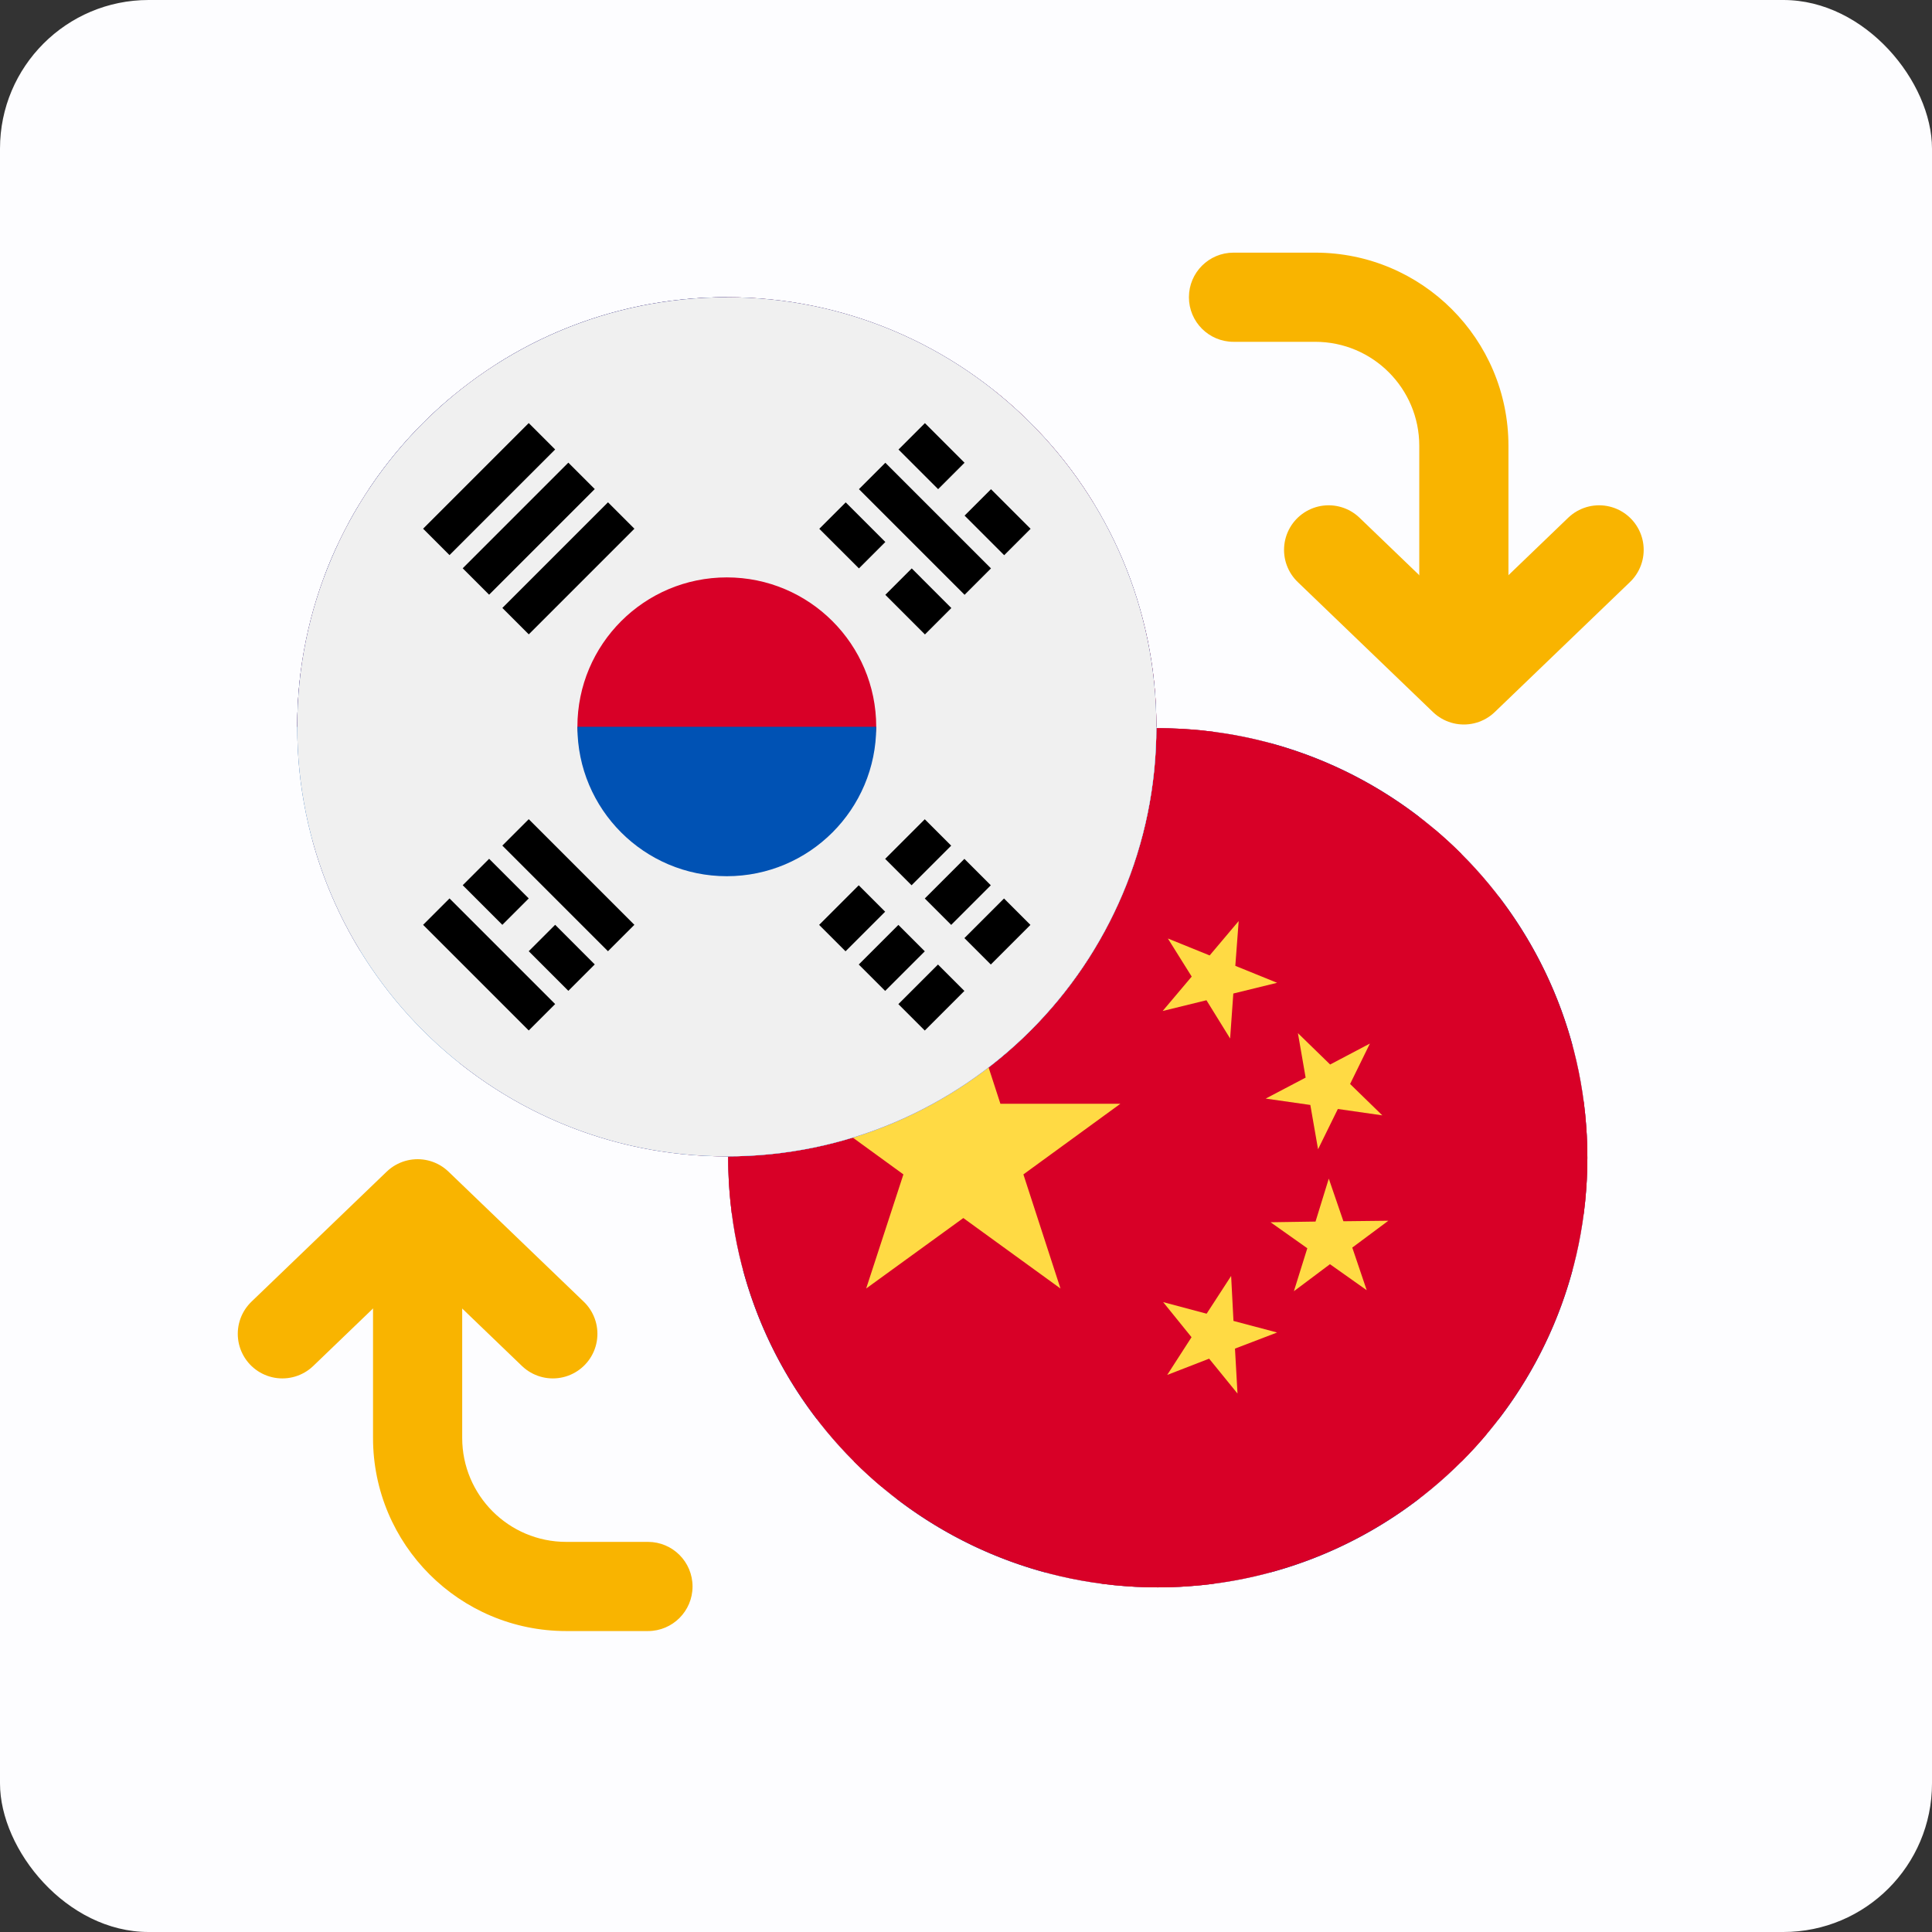 <svg width="130" height="130" viewBox="0 0 130 130" fill="none" xmlns="http://www.w3.org/2000/svg">
<rect x="0" y="0" width="130" height="130" fill="#333333" stroke="none"/>
<rect width="130" height="130" rx="10" fill="#FDFDFF"/>
<path d="M83 17C81.343 17 80 18.343 80 20C80 21.657 81.343 23 83 23L83 17ZM88.5 20L88.5 17L88.5 20ZM83 23L88.5 23L88.5 17L83 17L83 23ZM95.5 30V44.5H101.5V30H95.5ZM88.5 23C92.366 23 95.5 26.134 95.5 30H101.5C101.5 22.82 95.68 17 88.5 17L88.5 23Z" fill="#F9B400"/>
<path d="M43.6 109.75C45.257 109.75 46.6 108.407 46.6 106.75C46.6 105.093 45.257 103.75 43.6 103.75L43.6 109.75ZM38.1 106.75L38.1 109.75L38.1 106.75ZM43.6 103.75L38.1 103.75L38.1 109.75L43.6 109.75L43.6 103.75ZM31.1 96.75V82.25H25.1V96.75H31.1ZM38.1 103.75C34.234 103.75 31.1 100.616 31.1 96.75H25.1C25.1 103.93 30.92 109.75 38.1 109.75L38.1 103.75Z" fill="#F9B400"/>
<g clip-path="url(#clip0_239_4006)">
<path d="M77.905 106.81C93.869 106.81 106.81 93.869 106.81 77.905C106.81 61.941 93.869 49 77.905 49C61.941 49 49 61.941 49 77.905C49 93.869 61.941 106.81 77.905 106.81Z" fill="#0052B4"/>
<path d="M77.905 60.31L78.841 63.191H81.869L79.419 64.971L80.355 67.851L77.905 66.071L75.455 67.851L76.391 64.971L73.94 63.191H76.969L77.905 60.31Z" fill="#FFDA44"/>
<path d="M65.464 65.464L68.162 66.838L70.303 64.697L69.83 67.688L72.528 69.063L69.537 69.537L69.063 72.528L67.688 69.83L64.697 70.304L66.839 68.162L65.464 65.464Z" fill="#FFDA44"/>
<path d="M60.31 77.906L63.191 76.97V73.941L64.971 76.392L67.851 75.456L66.071 77.906L67.851 80.356L64.971 79.42L63.191 81.87V78.842L60.31 77.906Z" fill="#FFDA44"/>
<path d="M65.464 90.346L66.838 87.647L64.697 85.506L67.688 85.98L69.063 83.281L69.537 86.272L72.528 86.746L69.83 88.121L70.303 91.112L68.162 88.971L65.464 90.346Z" fill="#FFDA44"/>
<path d="M77.905 95.499L76.969 92.619H73.94L76.391 90.839L75.455 87.959L77.905 89.739L80.355 87.959L79.419 90.839L81.869 92.619H78.841L77.905 95.499Z" fill="#FFDA44"/>
<path d="M90.347 90.346L87.648 88.971L85.507 91.112L85.98 88.121L83.282 86.746L86.273 86.272L86.747 83.281L88.122 85.98L91.113 85.506L88.971 87.647L90.347 90.346Z" fill="#FFDA44"/>
<path d="M95.499 77.906L92.619 78.842V81.87L90.839 79.42L87.959 80.356L89.739 77.906L87.959 75.456L90.839 76.392L92.619 73.941V76.97L95.499 77.906Z" fill="#FFDA44"/>
<path d="M90.347 65.464L88.972 68.162L91.113 70.303L88.122 69.829L86.747 72.528L86.273 69.537L83.282 69.063L85.98 67.688L85.507 64.697L87.648 66.838L90.347 65.464Z" fill="#FFDA44"/>
</g>
<g clip-path="url(#clip1_239_4006)">
<path d="M77.905 106.81C93.869 106.81 106.81 93.869 106.81 77.905C106.81 61.941 93.869 49 77.905 49C61.941 49 49 61.941 49 77.905C49 93.869 61.941 106.81 77.905 106.81Z" fill="#F0F0F0"/>
<path d="M54.975 60.307C52.704 63.261 50.992 66.665 49.995 70.364H65.032L54.975 60.307Z" fill="#0052B4"/>
<path d="M105.813 70.364C104.816 66.665 103.104 63.261 100.834 60.307L90.776 70.364H105.813Z" fill="#0052B4"/>
<path d="M49.995 85.445C50.992 89.144 52.704 92.549 54.975 95.503L65.032 85.445H49.995Z" fill="#0052B4"/>
<path d="M95.502 54.976C92.548 52.705 89.143 50.993 85.444 49.996V65.033L95.502 54.976Z" fill="#0052B4"/>
<path d="M60.307 100.835C63.261 103.105 66.665 104.817 70.364 105.814V90.777L60.307 100.835Z" fill="#0052B4"/>
<path d="M70.364 49.996C66.665 50.993 63.261 52.705 60.307 54.976L70.364 65.033V49.996Z" fill="#0052B4"/>
<path d="M85.445 105.814C89.144 104.817 92.549 103.105 95.503 100.835L85.445 90.777V105.814Z" fill="#0052B4"/>
<path d="M90.776 85.445L100.834 95.503C103.104 92.549 104.816 89.144 105.813 85.445H90.776Z" fill="#0052B4"/>
<path d="M106.565 74.135H81.675H81.675V49.245C80.441 49.084 79.183 49 77.905 49C76.627 49 75.369 49.084 74.135 49.245V74.135V74.135H49.245C49.084 75.369 49 76.627 49 77.905C49 79.183 49.084 80.441 49.245 81.675H74.135H74.135V106.565C75.369 106.726 76.627 106.81 77.905 106.81C79.183 106.81 80.441 106.726 81.675 106.565V81.675V81.675H106.565C106.726 80.441 106.81 79.183 106.81 77.905C106.81 76.627 106.726 75.369 106.565 74.135V74.135Z" fill="#D80027"/>
<path d="M85.445 85.445L98.344 98.344C98.937 97.751 99.503 97.131 100.043 96.488L89 85.445H85.445V85.445Z" fill="#D80027"/>
<path d="M70.364 85.445H70.364L57.466 98.344C58.059 98.937 58.679 99.503 59.322 100.043L70.364 89V85.445Z" fill="#D80027"/>
<path d="M70.364 70.366V70.365L57.466 57.467C56.872 58.06 56.306 58.68 55.767 59.322L66.81 70.365H70.364V70.366Z" fill="#D80027"/>
<path d="M85.445 70.365L98.344 57.467C97.751 56.873 97.131 56.307 96.488 55.768L85.445 66.811V70.365Z" fill="#D80027"/>
</g>
<g clip-path="url(#clip2_239_4006)">
<path d="M77.905 106.81C93.869 106.81 106.81 93.869 106.81 77.905C106.81 61.941 93.869 49 77.905 49C61.941 49 49 61.941 49 77.905C49 93.869 61.941 106.81 77.905 106.81Z" fill="#D80027"/>
<path d="M64.819 66.592L67.315 74.27H75.388L68.862 79.023L71.357 86.701L64.819 81.959L58.282 86.701L60.788 79.023L54.251 74.27H62.324L64.819 66.592Z" fill="#FFDA44"/>
<path d="M83.269 93.77L81.36 91.422L78.538 92.517L80.175 89.977L78.267 87.617L81.191 88.396L82.84 85.856L82.998 88.882L85.933 89.661L83.099 90.745L83.269 93.77Z" fill="#FFDA44"/>
<path d="M87.063 86.883L87.966 83.992L85.493 82.242L88.519 82.197L89.411 79.307L90.394 82.175L93.419 82.141L90.992 83.947L91.963 86.815L89.49 85.065L87.063 86.883Z" fill="#FFDA44"/>
<path d="M92.178 70.218L90.845 72.939L93.013 75.05L90.021 74.621L88.689 77.331L88.169 74.35L85.166 73.921L87.853 72.51L87.334 69.518L89.502 71.629L92.178 70.218Z" fill="#FFDA44"/>
<path d="M83.348 61.975L83.122 64.989L85.934 66.13L82.987 66.852L82.772 69.878L81.18 67.304L78.233 68.027L80.187 65.712L78.583 63.149L81.395 64.289L83.348 61.975Z" fill="#FFDA44"/>
</g>
<g clip-path="url(#clip3_239_4006)">
<path d="M48.905 77.81C64.869 77.81 77.81 64.869 77.81 48.905C77.81 32.941 64.869 20 48.905 20C32.941 20 20 32.941 20 48.905C20 64.869 32.941 77.81 48.905 77.81Z" fill="#F0F0F0"/>
<path d="M47.648 48.906H77.809C77.809 46.297 77.462 43.769 76.814 41.365H47.648V48.906Z" fill="#D80027"/>
<path d="M47.648 33.826H73.567C71.797 30.938 69.535 28.386 66.897 26.285H47.648V33.826Z" fill="#D80027"/>
<path d="M48.904 77.811C55.707 77.811 61.959 75.46 66.897 71.527H30.911C35.849 75.46 42.101 77.811 48.904 77.811Z" fill="#D80027"/>
<path d="M24.242 63.988H73.567C74.988 61.67 76.089 59.136 76.814 56.447H20.995C21.72 59.136 22.821 61.67 24.242 63.988V63.988Z" fill="#D80027"/>
<path d="M33.389 24.514H36.023L33.573 26.294L34.509 29.174L32.059 27.394L29.609 29.174L30.418 26.686C28.26 28.483 26.369 30.588 24.811 32.934H25.655L24.096 34.067C23.853 34.472 23.62 34.884 23.396 35.302L24.141 37.594L22.752 36.585C22.406 37.317 22.09 38.065 21.806 38.829L22.627 41.354H25.655L23.205 43.134L24.141 46.015L21.691 44.234L20.223 45.301C20.077 46.482 20 47.684 20 48.905H48.905C48.905 32.941 48.905 31.059 48.905 20C43.195 20 37.872 21.656 33.389 24.514V24.514ZM34.509 46.015L32.059 44.234L29.609 46.015L30.545 43.134L28.095 41.354H31.123L32.059 38.474L32.995 41.354H36.023L33.573 43.134L34.509 46.015ZM33.573 34.714L34.509 37.594L32.059 35.814L29.609 37.594L30.545 34.714L28.095 32.934H31.123L32.059 30.054L32.995 32.934H36.023L33.573 34.714ZM44.877 46.015L42.427 44.234L39.977 46.015L40.913 43.134L38.463 41.354H41.492L42.427 38.474L43.363 41.354H46.392L43.941 43.134L44.877 46.015ZM43.941 34.714L44.877 37.594L42.427 35.814L39.977 37.594L40.913 34.714L38.463 32.934H41.492L42.427 30.054L43.363 32.934H46.392L43.941 34.714ZM43.941 26.294L44.877 29.174L42.427 27.394L39.977 29.174L40.913 26.294L38.463 24.514H41.492L42.427 21.634L43.363 24.514H46.392L43.941 26.294Z" fill="#0052B4"/>
</g>
<g clip-path="url(#clip4_239_4006)">
<path d="M48.905 77.81C64.869 77.81 77.81 64.869 77.81 48.905C77.81 32.941 64.869 20 48.905 20C32.941 20 20 32.941 20 48.905C20 64.869 32.941 77.81 48.905 77.81Z" fill="#F0F0F0"/>
<path d="M20 48.905C20 32.941 32.941 20 48.905 20C64.869 20 77.81 32.941 77.81 48.905" fill="#D80027"/>
<path d="M37.594 35.082C37.594 30.871 40.554 27.353 44.507 26.49C43.899 26.357 43.269 26.285 42.621 26.285C37.763 26.285 33.824 30.224 33.824 35.082C33.824 39.941 37.763 43.88 42.621 43.88C43.269 43.88 43.899 43.808 44.507 43.675C40.554 42.812 37.594 39.294 37.594 35.082V35.082Z" fill="#F0F0F0"/>
<path d="M48.906 26.914L49.529 28.834H51.548L49.915 30.021L50.539 31.941L48.906 30.754L47.272 31.941L47.896 30.021L46.263 28.834H48.282L48.906 26.914Z" fill="#F0F0F0"/>
<path d="M44.007 30.684L44.631 32.604H46.65L45.017 33.79L45.641 35.711L44.007 34.524L42.374 35.711L42.998 33.79L41.364 32.604H43.383L44.007 30.684Z" fill="#F0F0F0"/>
<path d="M53.803 30.684L54.427 32.604H56.446L54.812 33.79L55.436 35.711L53.803 34.524L52.17 35.711L52.794 33.79L51.16 32.604H53.179L53.803 30.684Z" fill="#F0F0F0"/>
<path d="M51.918 36.34L52.542 38.26H54.561L52.928 39.447L53.551 41.367L51.918 40.18L50.285 41.367L50.909 39.447L49.275 38.26H51.294L51.918 36.34Z" fill="#F0F0F0"/>
<path d="M45.893 36.34L46.517 38.26H48.536L46.902 39.447L47.526 41.367L45.893 40.18L44.259 41.367L44.883 39.447L43.25 38.26H45.269L45.893 36.34Z" fill="#F0F0F0"/>
</g>
<g clip-path="url(#clip5_239_4006)">
<path d="M48.905 77.81C64.869 77.81 77.81 64.869 77.81 48.905C77.81 32.941 64.869 20 48.905 20C32.941 20 20 32.941 20 48.905C20 64.869 32.941 77.81 48.905 77.81Z" fill="#0052B4"/>
<path d="M48.905 31.311L49.841 34.191H52.869L50.419 35.971L51.355 38.851L48.905 37.071L46.455 38.851L47.391 35.971L44.94 34.191H47.969L48.905 31.311Z" fill="#FFDA44"/>
<path d="M36.464 36.464L39.162 37.839L41.303 35.697L40.83 38.688L43.528 40.063L40.537 40.537L40.063 43.528L38.688 40.83L35.697 41.304L37.839 39.162L36.464 36.464Z" fill="#FFDA44"/>
<path d="M31.311 48.906L34.191 47.97V44.941L35.971 47.392L38.851 46.456L37.071 48.906L38.851 51.356L35.971 50.42L34.191 52.87V49.842L31.311 48.906Z" fill="#FFDA44"/>
<path d="M36.464 61.346L37.839 58.647L35.697 56.506L38.688 56.98L40.063 54.281L40.537 57.272L43.528 57.746L40.83 59.121L41.303 62.112L39.162 59.971L36.464 61.346Z" fill="#FFDA44"/>
<path d="M48.905 66.499L47.969 63.619H44.94L47.391 61.839L46.455 58.959L48.905 60.739L51.355 58.959L50.419 61.839L52.869 63.619H49.84L48.905 66.499Z" fill="#FFDA44"/>
<path d="M61.346 61.346L58.648 59.971L56.507 62.112L56.98 59.121L54.282 57.746L57.273 57.272L57.747 54.281L59.122 56.98L62.113 56.506L59.971 58.647L61.346 61.346Z" fill="#FFDA44"/>
<path d="M66.499 48.906L63.619 49.842V52.87L61.839 50.42L58.959 51.356L60.739 48.906L58.959 46.456L61.839 47.392L63.619 44.941V47.97L66.499 48.906Z" fill="#FFDA44"/>
<path d="M61.346 36.464L59.972 39.162L62.113 41.303L59.122 40.83L57.747 43.528L57.273 40.537L54.282 40.063L56.98 38.688L56.507 35.697L58.648 37.839L61.346 36.464Z" fill="#FFDA44"/>
</g>
<g clip-path="url(#clip6_239_4006)">
<path d="M48.905 77.81C64.869 77.81 77.81 64.869 77.81 48.905C77.81 32.941 64.869 20 48.905 20C32.941 20 20 32.941 20 48.905C20 64.869 32.941 77.81 48.905 77.81Z" fill="#F0F0F0"/>
<path d="M58.959 48.906C58.959 51.419 54.458 57.703 48.905 57.703C43.353 57.703 38.852 51.419 38.852 48.906C38.852 43.353 43.353 38.852 48.905 38.852C54.458 38.852 58.959 43.353 58.959 48.906Z" fill="#D80027"/>
<path d="M58.959 48.904C58.959 54.457 54.458 58.958 48.905 58.958C43.353 58.958 38.852 54.457 38.852 48.904" fill="#0052B4"/>
<path d="M59.56 57.791L62.226 55.126L64.003 56.903L61.338 59.568L59.56 57.791Z" fill="black"/>
<path d="M55.117 62.234L57.783 59.569L59.56 61.346L56.894 64.011L55.117 62.234Z" fill="black"/>
<path d="M64.893 63.123L67.558 60.458L69.335 62.235L66.67 64.9L64.893 63.123Z" fill="black"/>
<path d="M60.449 67.566L63.115 64.901L64.892 66.678L62.226 69.343L60.449 67.566Z" fill="black"/>
<path d="M62.227 60.457L64.892 57.791L66.669 59.569L64.004 62.234L62.227 60.457Z" fill="black"/>
<path d="M57.784 64.9L60.45 62.235L62.227 64.012L59.561 66.677L57.784 64.9Z" fill="black"/>
<path d="M64.904 40.023L57.796 32.915L59.573 31.138L66.681 38.246L64.904 40.023Z" fill="black"/>
<path d="M57.795 38.246L55.129 35.581L56.906 33.804L59.572 36.469L57.795 38.246Z" fill="black"/>
<path d="M62.237 42.69L59.572 40.024L61.349 38.247L64.014 40.913L62.237 42.69Z" fill="black"/>
<path d="M63.125 32.914L60.459 30.248L62.236 28.471L64.902 31.137L63.125 32.914Z" fill="black"/>
<path d="M67.57 37.359L64.905 34.694L66.682 32.917L69.347 35.582L67.57 37.359Z" fill="black"/>
<path d="M30.247 60.453L37.355 67.561L35.578 69.338L28.47 62.23L30.247 60.453Z" fill="black"/>
<path d="M37.355 62.228L40.02 64.894L38.243 66.671L35.578 64.005L37.355 62.228Z" fill="black"/>
<path d="M32.912 57.787L35.578 60.453L33.801 62.23L31.135 59.564L32.912 57.787Z" fill="black"/>
<path d="M35.578 55.121L42.686 62.229L40.909 64.006L33.801 56.898L35.578 55.121Z" fill="black"/>
<path d="M37.355 30.244L30.246 37.352L28.469 35.575L35.577 28.467L37.355 30.244Z" fill="black"/>
<path d="M40.02 32.908L32.911 40.016L31.134 38.239L38.242 31.131L40.02 32.908Z" fill="black"/>
<path d="M42.688 35.576L35.58 42.684L33.803 40.907L40.911 33.799L42.688 35.576Z" fill="black"/>
</g>
<path d="M107.6 37L98.5 45.75L89.4 37" stroke="#F9B400" stroke-width="6" stroke-linecap="round" stroke-linejoin="round"/>
<path d="M18.999 89.75L28.099 81L37.199 89.75" stroke="#F9B400" stroke-width="6" stroke-linecap="round" stroke-linejoin="round"/>
<defs>
<clipPath id="clip0_239_4006">
<rect width="57.81" height="57.81" fill="white" transform="translate(49 49)"/>
</clipPath>
<clipPath id="clip1_239_4006">
<rect width="57.81" height="57.81" fill="white" transform="translate(49 49)"/>
</clipPath>
<clipPath id="clip2_239_4006">
<rect width="57.81" height="57.81" fill="white" transform="translate(49 49)"/>
</clipPath>
<clipPath id="clip3_239_4006">
<rect width="57.81" height="57.81" fill="white" transform="translate(20 20)"/>
</clipPath>
<clipPath id="clip4_239_4006">
<rect width="57.81" height="57.81" fill="white" transform="translate(20 20)"/>
</clipPath>
<clipPath id="clip5_239_4006">
<rect width="57.81" height="57.81" fill="white" transform="translate(20 20)"/>
</clipPath>
<clipPath id="clip6_239_4006">
<rect width="57.81" height="57.81" fill="white" transform="translate(20 20)"/>
</clipPath>
</defs>
</svg>
